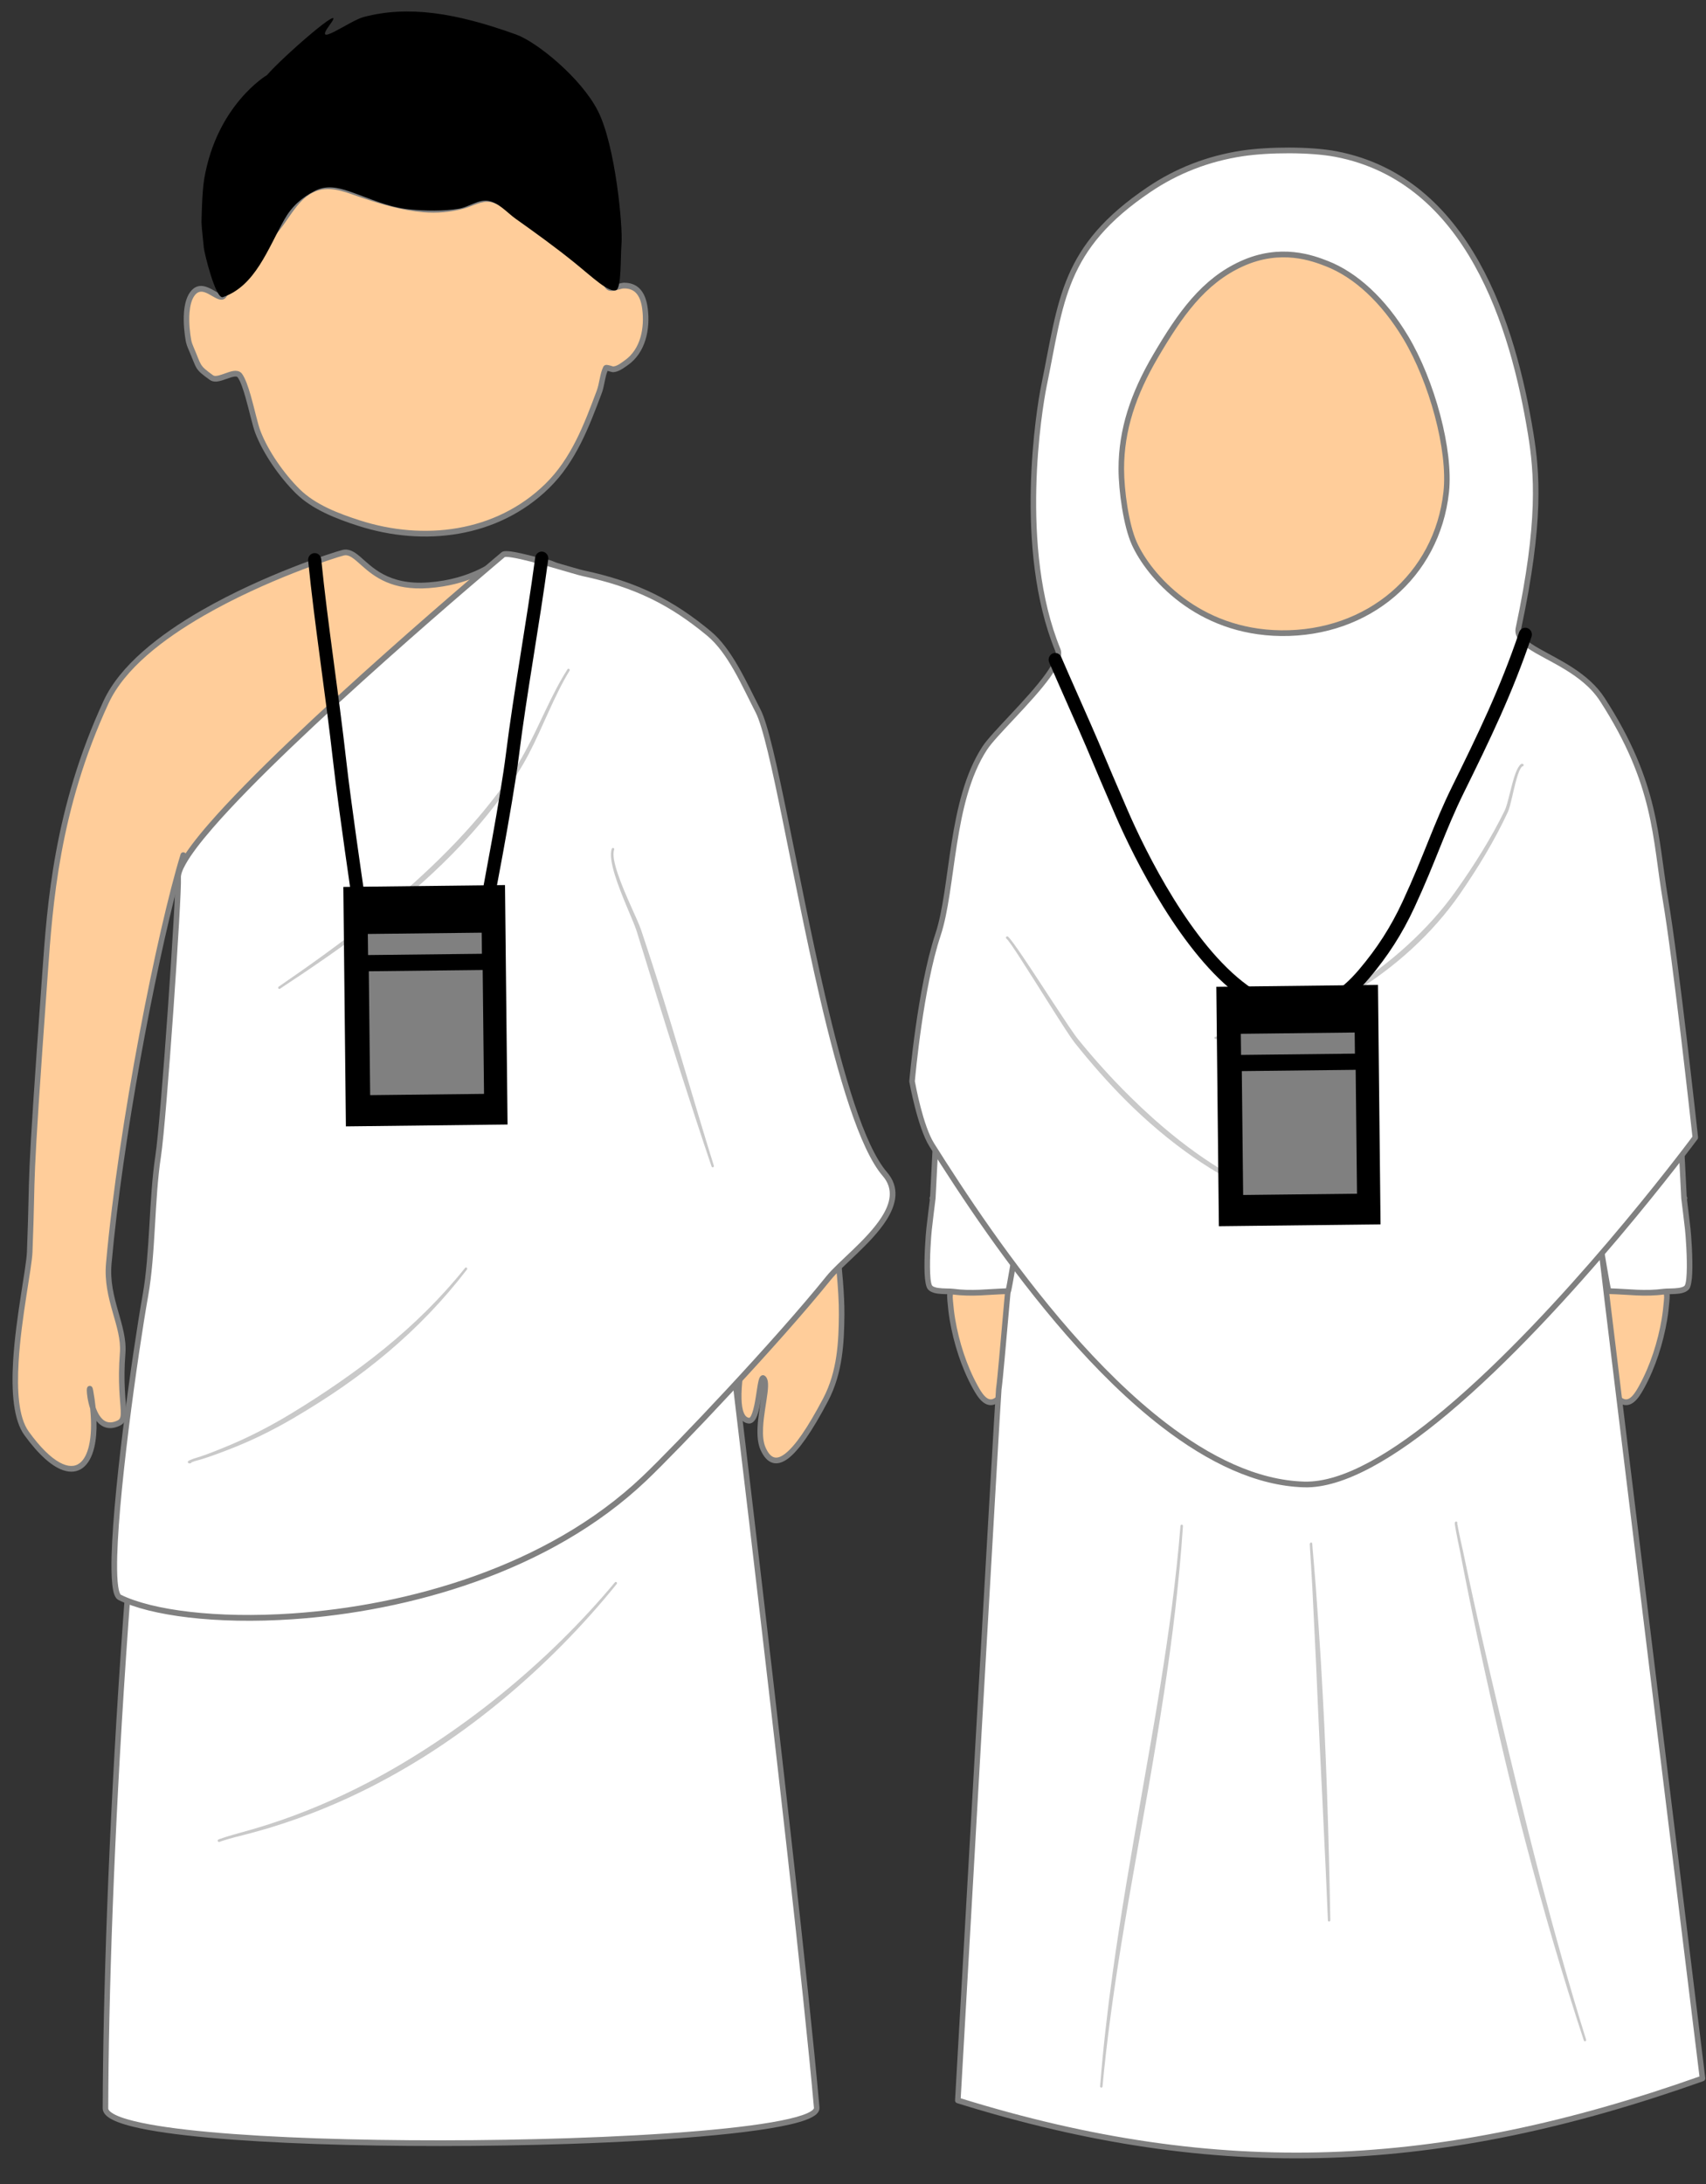 <?xml version="1.0" encoding="UTF-8"?><svg xmlns="http://www.w3.org/2000/svg" xmlns:xlink="http://www.w3.org/1999/xlink" clip-rule="evenodd" fill-rule="evenodd" height="2811.4" preserveAspectRatio="xMidYMid meet" stroke-linejoin="round" stroke-miterlimit="2" version="1.0" viewBox="370.0 105.7 2196.1 2811.4" width="2196.1" zoomAndPan="magnify"><rect x="370.0" y="105.7" width="2196.1" height="2811.4" fill="#333333" stroke="none"/><g><g><path d="M9624.33 0H12624.33V3000H9624.33z" fill="none" transform="translate(-9624.33)"/><g><g id="change1_2"><path d="M2172.51,880.705C2173.07,880.755 2172.45,881.824 2172.45,882.384C2172.45,883.625 2172.57,884.863 2172.68,886.098C2173.04,890.059 2173.48,894.02 2174.16,897.939C2176.8,913.034 2181.98,928.839 2189.56,942.174C2192.01,946.488 2196.6,954.563 2202.78,951.571C2209.41,948.36 2212.03,938.139 2213.64,931.749C2217.09,918.041 2218.76,902.671 2216.46,888.641C2215.27,881.437 2212.46,873.752 2206.82,868.835C2194.03,857.701 2172.8,866.55 2172.49,883.471L2172.51,880.705Z" fill="#ffcd9a" transform="matrix(1.904 0 0 1.964 -2543.58 40.378)"/></g><g id="change2_12"><path d="M2171.04,879.544C2174.28,863.676 2195.11,856.159 2208.05,867.421C2214.02,872.621 2217.05,880.718 2218.31,888.337C2220.65,902.615 2218.97,918.258 2215.46,932.208C2214.46,936.172 2213.07,941.556 2210.65,945.951C2208.89,949.142 2206.59,951.812 2203.6,953.259C2200.41,954.801 2197.55,954.115 2195.06,952.317C2191.96,950.071 2189.51,945.878 2187.93,943.101C2180.24,929.583 2174.99,913.563 2172.32,898.262C2171.62,894.291 2171.17,890.279 2170.81,886.265C2170.7,884.972 2170.57,883.676 2170.58,882.376C2170.58,882.272 2170.6,882.123 2170.62,881.959L2170.64,880.689C2170.64,880.27 2170.78,879.868 2171.04,879.544ZM2174.36,883.579L2174.36,883.506C2174.37,882.998 2174.4,882.499 2174.45,882.008C2174.52,881.742 2174.59,881.435 2174.61,881.262C2174.62,881.11 2174.62,880.965 2174.61,880.829C2176.93,867.234 2194.65,860.735 2205.58,870.249C2210.91,874.883 2213.49,882.156 2214.61,888.945C2216.87,902.728 2215.21,917.825 2211.82,931.291C2210.89,934.994 2209.62,940.036 2207.36,944.142C2206,946.619 2204.28,948.761 2201.96,949.883C2199.68,950.989 2197.73,949.889 2196.08,948.274C2193.99,946.215 2192.35,943.281 2191.19,941.247C2183.71,928.094 2178.61,912.504 2176.01,897.616C2175.33,893.748 2174.9,889.839 2174.55,885.93C2174.48,885.148 2174.4,884.364 2174.36,883.579Z" fill="#808080" transform="matrix(1.904 0 0 1.964 -2543.58 40.378)"/></g><g id="change1_5"><path d="M2172.51,880.705C2173.07,880.755 2172.45,881.824 2172.45,882.384C2172.45,883.625 2172.57,884.863 2172.68,886.098C2173.04,890.059 2173.48,894.02 2174.16,897.939C2176.8,913.034 2181.98,928.839 2189.56,942.174C2192.01,946.488 2196.6,954.563 2202.78,951.571C2209.41,948.36 2212.03,938.139 2213.64,931.749C2217.09,918.041 2218.76,902.671 2216.46,888.641C2215.27,881.437 2212.46,873.752 2206.82,868.835C2194.03,857.701 2172.8,866.55 2172.49,883.471L2172.51,880.705Z" fill="#ffcd9a" transform="matrix(-1.904 0 0 1.964 6652.186 40.378)"/></g><g id="change2_2"><path d="M2170.62,881.959C2170.6,882.123 2170.58,882.272 2170.58,882.376C2170.57,883.676 2170.7,884.972 2170.81,886.265C2171.17,890.279 2171.62,894.291 2172.32,898.262C2174.99,913.563 2180.24,929.583 2187.93,943.101C2189.51,945.878 2191.96,950.071 2195.06,952.317C2197.55,954.115 2200.41,954.801 2203.6,953.259C2206.59,951.812 2208.89,949.142 2210.65,945.951C2213.07,941.556 2214.46,936.172 2215.46,932.208C2218.97,918.258 2220.65,902.615 2218.31,888.337C2217.05,880.718 2214.02,872.621 2208.05,867.421C2195.11,856.159 2174.28,863.676 2171.04,879.544C2170.78,879.868 2170.64,880.27 2170.64,880.689L2170.62,881.959ZM2174.61,880.829C2174.62,880.965 2174.62,881.11 2174.61,881.262C2174.59,881.435 2174.52,881.742 2174.45,882.008C2174.4,882.499 2174.37,882.998 2174.36,883.506L2174.36,883.579C2174.4,884.364 2174.48,885.148 2174.55,885.93C2174.9,889.839 2175.33,893.748 2176.01,897.616C2178.61,912.504 2183.71,928.094 2191.19,941.247C2192.35,943.281 2193.99,946.215 2196.08,948.274C2197.73,949.889 2199.68,950.989 2201.96,949.883C2204.28,948.761 2206,946.619 2207.36,944.142C2209.62,940.036 2210.89,934.994 2211.82,931.291C2215.21,917.825 2216.87,902.728 2214.61,888.945C2213.49,882.156 2210.91,874.883 2205.58,870.249C2194.65,860.735 2176.93,867.234 2174.61,880.829Z" fill="#808080" transform="matrix(-1.904 0 0 1.964 6652.186 40.378)"/></g><g transform="matrix(1.409 0 0 1.235 -240.72 -1108.894)"><g id="change3_6"><path d="M1846.32,1850.69L1425.55,1866.43C1407.33,1864.86 1383.69,2026.64 1367.02,2186.52C1356.09,2291.3 1348.68,2409.04 1345.93,2431.33C1345.17,2437.45 1308.52,3172.47 1308.52,3172.47C1547.21,3257.37 1749.21,3246.78 1988.88,3149.54C1988.88,3149.54 1900.6,2330.09 1897.38,2295.17C1890.57,2221.33 1853.58,1796.08 1846.32,1850.69Z" fill="#fff"/></g><clipPath id="a"><path d="M1846.32,1850.69L1425.55,1866.43C1407.33,1864.86 1383.69,2026.64 1367.02,2186.52C1356.09,2291.3 1348.68,2409.04 1345.93,2431.33C1345.17,2437.45 1308.52,3172.47 1308.52,3172.47C1547.21,3257.37 1749.21,3246.78 1988.88,3149.54C1988.88,3149.54 1900.6,2330.09 1897.38,2295.17C1890.57,2221.33 1853.58,1796.08 1846.32,1850.69Z"/></clipPath><g clip-path="url(#a)"><g id="change4_6"><path d="M2328.61,1033.31C2325.67,1068.81 2320.61,1104.08 2314.76,1139.28C2310.87,1162.7 2306.59,1186.08 2302.35,1209.48C2298.81,1228.98 2295.31,1248.49 2291.97,1268.01C2288.62,1287.57 2285.48,1307.15 2282.68,1326.76C2279.18,1351.32 2276.26,1375.93 2274.26,1400.63C2274.22,1401.08 2274.55,1401.48 2275,1401.52C2275.45,1401.56 2275.84,1401.23 2275.88,1400.78C2278.86,1369.75 2283.36,1338.9 2288.48,1308.11C2291.89,1287.61 2295.61,1267.15 2299.35,1246.69C2301.85,1233.05 2304.37,1219.4 2306.82,1205.76C2310.49,1185.26 2314.04,1164.74 2317.26,1144.2C2323.05,1107.41 2327.75,1070.53 2330.28,1033.44C2330.32,1032.98 2329.97,1032.57 2329.51,1032.54C2329.04,1032.5 2328.64,1032.85 2328.61,1033.31Z" fill="#c9c9c9" transform="matrix(1.351 0 0 1.59 -1634.01 930.745)"/></g><g id="change4_7"><path d="M2417.74,1045.17C2417.75,1045.12 2417.75,1045.08 2417.75,1045.03C2417.75,1044.56 2417.37,1044.19 2416.91,1044.19C2416.84,1044.19 2416.04,1044.4 2416.05,1045.33C2416.06,1045.77 2416.11,1046.67 2416.18,1047.93C2416.5,1053.27 2417.34,1065.05 2417.76,1073.45L2420.26,1122.9C2420.76,1133.71 2421.23,1144.53 2421.73,1155.35C2422.06,1162.56 2422.4,1169.77 2422.76,1176.98C2423.3,1187.79 2423.86,1198.6 2424.41,1209.42C2425.23,1225.64 2426.04,1241.86 2426.8,1258.09C2427.32,1269.35 2427.84,1280.62 2428.31,1291.89C2428.33,1292.34 2428.7,1292.69 2429.15,1292.68C2429.6,1292.66 2429.95,1292.29 2429.94,1291.84C2429.67,1277.74 2429.37,1263.64 2428.99,1249.54C2428.61,1235.44 2428.2,1221.34 2427.68,1207.25C2427.17,1193.15 2426.61,1179.06 2425.93,1164.97C2425.24,1150.88 2424.4,1136.8 2423.59,1122.72C2423.18,1116.12 2422.75,1109.53 2422.28,1102.94C2421.59,1093.06 2420.83,1083.19 2420.12,1073.31C2419.5,1064.91 2418.37,1053.14 2417.93,1047.8C2417.83,1046.59 2417.76,1045.71 2417.74,1045.29L2417.74,1045.17Z" fill="#c9c9c9" transform="matrix(1.351 0 0 1.59 -1634.01 930.745)"/></g><g id="change4_2"><path d="M2515.73,1031.84C2515.91,1031.7 2516.03,1031.55 2515.83,1031.54C2515.87,1031.37 2515.86,1031.19 2515.8,1031.02C2515.63,1030.59 2515.14,1030.37 2514.71,1030.54C2514.53,1030.61 2514.16,1030.84 2514.12,1031.46C2514.11,1031.77 2514.17,1032.42 2514.31,1033.31C2515,1037.84 2517.48,1049.11 2517.64,1049.92C2519.57,1059.66 2521.55,1069.38 2523.58,1079.1C2525.61,1088.81 2527.69,1098.51 2529.83,1108.2C2533.38,1124.09 2536.97,1140.02 2540.7,1155.95C2543.18,1166.53 2545.72,1177.12 2548.32,1187.7C2550.49,1196.5 2552.7,1205.3 2554.96,1214.08C2557.23,1222.87 2559.55,1231.63 2561.92,1240.39C2567.85,1262.3 2574.06,1284.12 2580.61,1305.81C2587.17,1327.57 2594.1,1349.17 2601.37,1370.58C2601.51,1371.01 2601.97,1371.24 2602.39,1371.1C2602.82,1370.96 2603.05,1370.5 2602.91,1370.07C2591.84,1335.72 2581.78,1300.84 2572.3,1265.76C2566.64,1244.77 2561.21,1223.7 2555.9,1202.62C2551.91,1186.79 2547.97,1170.96 2544.12,1155.13C2540.25,1139.25 2536.42,1123.39 2532.7,1107.55C2530.41,1097.9 2528.19,1088.24 2526.01,1078.57C2523.83,1068.89 2521.69,1059.21 2519.61,1049.52C2519.43,1048.71 2516.77,1037.53 2516,1033.04C2515.93,1032.6 2515.78,1032.13 2515.73,1031.84ZM2515.83,1031.54L2515.81,1031.54C2515.72,1031.53 2515.7,1031.62 2515.72,1031.78C2515.68,1031.85 2515.62,1031.91 2515.56,1031.97L2515.64,1031.91C2515.66,1031.89 2515.68,1031.88 2515.7,1031.86L2515.73,1031.84L2515.72,1031.82L2515.72,1031.78C2515.77,1031.7 2515.8,1031.62 2515.83,1031.54Z" fill="#c9c9c9" transform="matrix(1.351 0 0 1.59 -1634.01 930.745)"/></g></g></g><g id="change2_3"><path d="M1844.23,1847.79L1425.59,1863.45C1423.55,1863.33 1421.37,1864.42 1419.25,1867.05C1416.82,1870.06 1414.27,1875.33 1411.72,1882.64C1395.77,1928.48 1377.87,2057.93 1364.5,2186.16C1353.58,2290.91 1346.17,2408.62 1343.42,2430.9C1342.66,2437.02 1305.99,3172.29 1305.99,3172.29C1305.92,3173.67 1306.66,3174.92 1307.79,3175.32C1547.02,3260.42 1749.49,3249.83 1989.71,3152.36C1990.84,3151.9 1991.55,3150.56 1991.4,3149.16C1991.4,3149.16 1903.12,2329.76 1899.89,2294.85C1894.99,2241.66 1874.44,2006.25 1860.6,1898.99C1857.09,1871.77 1853.94,1852.69 1851.64,1846.65C1851.05,1845.11 1850.39,1844.16 1849.87,1843.69C1849.21,1843.09 1848.55,1842.88 1847.93,1842.88C1847.07,1842.89 1846.11,1843.27 1845.33,1844.55C1844.97,1845.14 1844.57,1846.21 1844.23,1847.79ZM1848.11,1852.8C1849.07,1856.66 1850.13,1862.29 1851.27,1869.41C1864.67,1952.63 1889.41,2236.45 1894.86,2295.49C1897.98,2329.31 1980.87,3098.89 1986.11,3147.51C1748.48,3243.54 1547.83,3254.03 1311.16,3170.29C1313.43,3124.91 1347.7,2437.67 1348.43,2431.75C1351.19,2409.46 1358.6,2291.7 1369.53,2186.88C1382.83,2059.31 1400.54,1930.51 1416.41,1884.9C1418.64,1878.49 1420.78,1873.8 1422.91,1871.16C1423.78,1870.09 1424.53,1869.34 1425.36,1869.41C1425.45,1869.42 1425.54,1869.42 1425.63,1869.41L1846.4,1853.67C1847.06,1853.65 1847.67,1853.32 1848.11,1852.8Z" fill="#808080" transform="matrix(1.409 0 0 1.235 -240.72 -1108.894)"/></g><g id="change3_5"><path d="M2173.96,820.253C2173.11,820.729 2174.14,819.38 2173.96,820.253C2172.53,826.917 2171.1,833.574 2169.74,840.252C2168.61,845.839 2164.14,873.259 2166.57,878.042C2168.45,881.734 2176.9,881.723 2180.33,882.617C2192.35,885.757 2201.64,885.124 2214.11,886.24C2214.79,885.547 2224.69,846.096 2224.84,845.234C2225.49,841.24 2223.52,843.538 2224.04,839.523C2225.73,826.466 2213.88,844.423 2214.52,831.343C2214.76,826.556 2214.6,821.282 2210.93,817.679C2204.37,811.232 2204.88,789.512 2196.21,789.596C2193.8,789.619 2179.39,787.439 2178.25,790.351L2173.96,820.253Z" fill="#fff" transform="matrix(2.089 -.227 .199 1.953 -3133.82 539.31)"/></g><g id="change2_11"><path d="M2172.43,818.864L2176.57,790.058C2176.59,789.902 2176.63,789.75 2176.69,789.605C2176.92,789.013 2177.36,788.466 2178.03,788.047C2178.89,787.521 2180.32,787.169 2182.06,787.038C2186.88,786.676 2194.5,787.737 2196.19,787.721C2198.45,787.699 2200.25,788.771 2201.72,790.634C2202.96,792.21 2203.97,794.407 2204.83,796.924C2206.25,801.033 2207.31,806.045 2208.79,810.231C2209.66,812.716 2210.66,814.903 2212.06,816.279C2216.14,820.292 2216.48,826.113 2216.22,831.445C2216.17,832.488 2216.2,833.295 2216.32,833.909C2216.36,834.094 2216.4,834.255 2216.45,834.391C2216.48,834.445 2216.47,834.505 2216.51,834.522C2216.64,834.585 2216.81,834.53 2216.98,834.494C2217.25,834.438 2217.54,834.341 2217.83,834.228C2218.79,833.856 2219.79,833.323 2220.7,832.991C2222.44,832.351 2223.93,832.529 2224.87,833.626C2225.6,834.47 2226.18,836.273 2225.72,839.788C2225.65,840.369 2225.67,840.919 2225.68,841.036C2225.73,841.102 2225.86,841.264 2225.93,841.356C2226.13,841.627 2226.31,841.933 2226.45,842.342C2226.65,842.928 2226.79,843.84 2226.51,845.57C2226.38,846.351 2218.3,878.594 2216.18,885.543C2215.96,886.294 2215.77,886.798 2215.67,887.015C2215.52,887.333 2215.36,887.516 2215.27,887.615C2214.92,887.972 2214.45,888.151 2213.97,888.108C2201.41,886.984 2192.05,887.605 2179.93,884.441C2177.88,883.903 2174,883.69 2170.82,882.808C2168.19,882.075 2166.03,880.802 2165.09,878.959C2164.28,877.362 2164.01,873.51 2164.27,868.713C2164.83,858.555 2167.28,843.795 2168.08,839.843C2169.36,833.55 2170.71,827.276 2172.05,820.998C2171.89,820.455 2171.89,819.578 2172.41,818.893L2172.43,818.864ZM2222.42,836.39C2222.45,836.524 2222.48,836.695 2222.49,836.845C2222.53,837.46 2222.49,838.251 2222.36,839.258C2222.13,840.993 2222.32,841.905 2222.54,842.494C2222.62,842.699 2222.7,842.878 2222.8,843.039C2222.92,843.251 2223.16,843.561 2223.26,843.679C2223.26,843.83 2223.25,844.356 2223.16,844.898C2223.05,845.584 2216.72,870.825 2213.85,881.247C2213.52,882.427 2213.2,883.514 2212.97,884.262C2201.23,883.304 2192.24,883.8 2180.72,880.792C2178.67,880.257 2174.82,880.049 2171.66,879.171C2170.74,878.918 2169.9,878.61 2169.2,878.197C2168.7,877.904 2168.29,877.577 2168.06,877.124C2167.85,876.71 2167.75,876.05 2167.67,875.22C2167.51,873.578 2167.53,871.402 2167.67,868.939C2168.21,858.989 2170.62,844.532 2171.4,840.661C2172.75,833.99 2174.19,827.339 2175.61,820.683L2175.61,820.665L2175.62,820.657L2175.62,820.645C2175.64,820.516 2175.66,820.394 2175.67,820.279L2179.84,791.262C2179.99,791.194 2180.21,791.104 2180.4,791.057C2180.93,790.919 2181.58,790.833 2182.3,790.779C2187.04,790.422 2194.55,791.487 2196.22,791.471C2197.43,791.459 2198.37,792.098 2199.16,793.097C2200.17,794.383 2200.95,796.199 2201.66,798.253C2203.07,802.371 2204.14,807.394 2205.62,811.59C2206.71,814.693 2208.05,817.361 2209.8,819.079C2213.05,822.273 2213.03,826.997 2212.82,831.242C2212.65,834.761 2213.43,836.537 2214.32,837.384C2215.39,838.403 2216.92,838.489 2218.6,837.899C2219.41,837.613 2220.28,837.185 2221.1,836.825C2221.5,836.646 2222.13,836.47 2222.42,836.39Z" fill="#808080" transform="matrix(2.089 -.227 .199 1.953 -3133.82 539.31)"/></g><g id="change3_2"><path d="M2173.96,820.253C2173.11,820.729 2174.14,819.38 2173.96,820.253C2172.53,826.917 2171.1,833.574 2169.74,840.252C2168.61,845.839 2164.14,873.259 2166.57,878.042C2168.45,881.734 2176.9,881.723 2180.33,882.617C2192.35,885.757 2201.64,885.124 2214.11,886.24C2214.79,885.547 2224.69,846.096 2224.84,845.234C2225.49,841.24 2223.52,843.538 2224.04,839.523C2225.73,826.466 2213.88,844.423 2214.52,831.343C2214.76,826.556 2214.6,821.282 2210.93,817.679C2204.37,811.232 2204.88,789.512 2196.21,789.596C2193.8,789.619 2179.39,787.439 2178.25,790.351L2173.96,820.253Z" fill="#fff" transform="matrix(-2.089 -.227 -.199 1.953 7242.414 539.31)"/></g><g id="change2_9"><path d="M2225.68,841.036C2225.67,840.919 2225.65,840.369 2225.72,839.788C2226.18,836.273 2225.6,834.47 2224.87,833.626C2223.93,832.529 2222.44,832.351 2220.7,832.991C2219.79,833.323 2218.79,833.856 2217.83,834.228C2217.54,834.341 2217.25,834.438 2216.98,834.494C2216.81,834.53 2216.64,834.585 2216.51,834.522C2216.47,834.505 2216.48,834.445 2216.45,834.391C2216.4,834.255 2216.36,834.094 2216.32,833.909C2216.2,833.295 2216.17,832.488 2216.22,831.445C2216.48,826.113 2216.14,820.292 2212.06,816.279C2210.66,814.903 2209.66,812.716 2208.79,810.231C2207.31,806.045 2206.25,801.033 2204.83,796.924C2203.97,794.407 2202.96,792.21 2201.72,790.634C2200.25,788.771 2198.45,787.699 2196.19,787.721C2194.5,787.737 2186.88,786.676 2182.06,787.038C2180.32,787.169 2178.89,787.521 2178.03,788.047C2177.36,788.466 2176.92,789.013 2176.69,789.605C2176.63,789.75 2176.59,789.902 2176.57,790.058L2172.43,818.864L2172.41,818.893C2171.89,819.578 2171.89,820.455 2172.05,820.998C2170.71,827.276 2169.36,833.55 2168.08,839.843C2167.28,843.795 2164.83,858.555 2164.27,868.713C2164.01,873.51 2164.28,877.362 2165.09,878.959C2166.03,880.802 2168.19,882.075 2170.82,882.808C2174,883.69 2177.88,883.903 2179.93,884.441C2192.05,887.605 2201.41,886.984 2213.97,888.108C2214.45,888.151 2214.92,887.972 2215.27,887.615C2215.36,887.516 2215.52,887.333 2215.67,887.015C2215.77,886.798 2215.96,886.294 2216.18,885.543C2218.3,878.594 2226.38,846.351 2226.51,845.57C2226.79,843.84 2226.65,842.928 2226.45,842.342C2226.31,841.933 2226.13,841.627 2225.93,841.356C2225.86,841.264 2225.73,841.102 2225.68,841.036ZM2179.84,791.262L2175.67,820.279C2175.66,820.394 2175.64,820.516 2175.62,820.645L2175.62,820.657L2175.61,820.665L2175.61,820.683C2174.19,827.339 2172.75,833.99 2171.4,840.661C2170.62,844.532 2168.21,858.989 2167.67,868.939C2167.53,871.402 2167.51,873.578 2167.67,875.22C2167.75,876.05 2167.85,876.71 2168.06,877.124C2168.29,877.577 2168.7,877.904 2169.2,878.197C2169.9,878.61 2170.74,878.918 2171.66,879.171C2174.82,880.049 2178.67,880.257 2180.72,880.792C2192.24,883.8 2201.23,883.304 2212.97,884.262C2213.2,883.514 2213.52,882.427 2213.85,881.247C2216.72,870.825 2223.05,845.584 2223.16,844.898C2223.25,844.356 2223.26,843.83 2223.26,843.679C2223.16,843.561 2222.92,843.251 2222.8,843.039C2222.7,842.878 2222.62,842.699 2222.54,842.494C2222.32,841.905 2222.13,840.993 2222.36,839.258C2222.41,838.902 2222.44,838.572 2222.47,838.265C2222.52,837.532 2222.45,836.769 2222.4,836.396C2222.1,836.478 2221.49,836.65 2221.1,836.825C2220.28,837.185 2219.41,837.613 2218.6,837.899C2216.92,838.489 2215.39,838.403 2214.32,837.384C2213.43,836.537 2212.65,834.761 2212.82,831.242C2213.03,826.997 2213.05,822.273 2209.8,819.079C2208.05,817.361 2206.71,814.693 2205.62,811.59C2204.14,807.394 2203.07,802.371 2201.66,798.253C2200.95,796.199 2200.17,794.383 2199.16,793.097C2198.37,792.098 2197.43,791.459 2196.22,791.471C2194.55,791.487 2187.04,790.422 2182.3,790.779C2181.58,790.833 2180.93,790.919 2180.4,791.057C2180.21,791.104 2179.99,791.194 2179.84,791.262Z" fill="#808080" transform="matrix(-2.089 -.227 -.199 1.953 7242.414 539.31)"/></g><g transform="matrix(1.409 0 0 1.221 -240.72 -1234.522)"><g id="change3_3"><path d="M1624.82,2662.46C1744.76,2666.61 1982.29,2296.7 1982.29,2296.7C1982.29,2296.7 1964.87,2112.74 1955.03,2045.77C1945.38,1980.13 1947.33,1924.29 1897.42,1835.11C1873.16,1791.77 1816.3,1783.8 1820.71,1759.91C1841.52,1647.14 1837.72,1595.74 1831.85,1554.42C1816.04,1443.02 1775.74,1286.91 1653.92,1260.05C1630.53,1254.89 1592.45,1255.21 1568.71,1259.3C1537.01,1264.77 1508.45,1277.82 1483.32,1297.39C1403.98,1359.15 1403.25,1414.31 1387.2,1504.35C1382.97,1528.05 1361.87,1675.87 1399.9,1782.81C1406.89,1802.47 1345.03,1865.15 1333.07,1886.34C1301.46,1942.34 1304.7,2033.31 1290.36,2083.1C1274,2139.92 1266.71,2237.53 1266.71,2237.53C1266.71,2237.53 1273.96,2284.81 1284.75,2304.55C1297.53,2327.95 1315.47,2360.24 1337.3,2395.92C1407.08,2509.99 1516.63,2658.71 1624.82,2662.46Z" fill="#fff"/></g><clipPath id="b"><path d="M1624.82,2662.46C1744.76,2666.61 1982.29,2296.7 1982.29,2296.7C1982.29,2296.7 1964.87,2112.74 1955.03,2045.77C1945.38,1980.13 1947.33,1924.29 1897.42,1835.11C1873.16,1791.77 1816.3,1783.8 1820.71,1759.91C1841.52,1647.14 1837.72,1595.74 1831.85,1554.42C1816.04,1443.02 1775.74,1286.91 1653.92,1260.05C1630.53,1254.89 1592.45,1255.21 1568.71,1259.3C1537.01,1264.77 1508.45,1277.82 1483.32,1297.39C1403.98,1359.15 1403.25,1414.31 1387.2,1504.35C1382.97,1528.05 1361.87,1675.87 1399.9,1782.81C1406.89,1802.47 1345.03,1865.15 1333.07,1886.34C1301.46,1942.34 1304.7,2033.31 1290.36,2083.1C1274,2139.92 1266.71,2237.53 1266.71,2237.53C1266.71,2237.53 1273.96,2284.81 1284.75,2304.55C1297.53,2327.95 1315.47,2360.24 1337.3,2395.92C1407.08,2509.99 1516.63,2658.71 1624.82,2662.46Z"/></clipPath><g clip-path="url(#b)"><g id="change4_1"><path d="M2210.95,648.749C2212.11,649.58 2215.68,654.727 2220.42,661.81C2232.51,679.883 2251.8,710.478 2256.93,716.778C2267.76,729.975 2279.43,742.928 2291.99,755.065C2296.98,759.878 2302.1,764.558 2307.36,769.078C2315.26,775.865 2323.47,782.292 2331.96,788.271C2346.21,798.303 2361.26,807.071 2377.04,814.113C2392.82,821.151 2409.35,826.443 2426.57,829.557C2427.01,829.641 2427.44,829.352 2427.52,828.912C2427.6,828.472 2427.32,828.046 2426.88,827.962C2409.89,824.544 2393.64,818.951 2378.14,811.708C2362.65,804.473 2347.93,795.564 2333.96,785.471C2325.63,779.452 2317.58,773.009 2309.8,766.257C2304.61,761.757 2299.53,757.121 2294.58,752.379C2282.05,740.395 2270.28,727.717 2259.4,714.726C2254.18,708.548 2234.48,678.42 2222.09,660.668C2217.03,653.414 2213.14,648.211 2211.92,647.373C2211.54,647.106 2211.01,647.197 2210.75,647.577C2210.48,647.957 2210.57,648.482 2210.95,648.749Z" fill="#c9c9c9" transform="matrix(1.351 0 0 1.608 -1634.01 1043.96)"/></g><g id="change4_9"><path d="M2559.71,535.795L2559.87,535.795C2560.33,535.782 2560.7,535.394 2560.68,534.93C2560.67,534.467 2560.28,534.101 2559.82,534.114C2559.67,534.116 2559.49,534.099 2559.33,534.124C2559.14,534.155 2558.96,534.231 2558.81,534.343C2557.52,535.304 2556.32,537.416 2555.24,540.172C2552.28,547.745 2550.07,560.382 2547.9,564.662C2543.23,573.921 2538.01,582.944 2532.44,591.749C2526.87,600.56 2520.94,609.15 2514.81,617.508C2505.69,630.043 2494.56,641.987 2482.12,653.013C2470.21,663.572 2457.09,673.268 2443.17,681.649C2414.73,698.781 2383.09,710.48 2352.32,712.953C2351.88,712.985 2351.54,713.373 2351.57,713.82C2351.6,714.267 2351.99,714.604 2352.44,714.572C2383.6,712.625 2415.9,701.495 2444.89,684.536C2459.1,676.222 2472.53,666.52 2484.61,655.817C2497.25,644.616 2508.38,632.296 2517.55,619.488C2523.6,610.983 2529.46,602.256 2534.93,593.292C2540.4,584.324 2545.48,575.122 2550.01,565.702C2551.86,561.862 2553.64,551.526 2555.96,543.819C2557.07,540.132 2558.24,537.056 2559.71,535.795Z" fill="#c9c9c9" transform="matrix(1.351 0 0 1.608 -1634.01 1043.96)"/></g></g></g><g id="change2_5"><path d="M1624.75,2665.47C1661.16,2666.73 1708.39,2634.18 1756.52,2587.63C1867.69,2480.11 1984.3,2298.54 1984.3,2298.54C1984.7,2297.92 1984.88,2297.14 1984.81,2296.37C1984.81,2296.37 1967.37,2112.27 1957.52,2045.25C1947.82,1979.24 1949.72,1923.11 1899.52,1833.44C1884.73,1807 1858.08,1793.38 1840.04,1781.57C1834.37,1777.87 1829.59,1774.37 1826.46,1770.62C1823.88,1767.53 1822.49,1764.33 1823.18,1760.56C1844.11,1647.16 1840.25,1595.47 1834.35,1553.92C1826.4,1497.9 1812.27,1430.65 1784.83,1374.03C1757.19,1316.97 1716.09,1270.69 1654.38,1257.08C1630.77,1251.88 1592.32,1252.18 1568.34,1256.32C1536.26,1261.86 1507.37,1275.06 1481.93,1294.86C1401.83,1357.23 1400.92,1412.81 1384.72,1503.73C1380.47,1527.58 1359.29,1676.35 1397.56,1783.99C1398.2,1785.78 1397.95,1788.04 1397.24,1790.67C1395.89,1795.61 1392.83,1801.54 1388.77,1808.04C1372.21,1834.58 1339.35,1869.81 1330.97,1884.66C1314.97,1913 1307.73,1950.16 1302.74,1986.56C1297.83,2022.34 1295.1,2057.36 1287.96,2082.12C1271.52,2139.21 1264.18,2237.27 1264.18,2237.27C1264.16,2237.54 1264.17,2237.81 1264.21,2238.08C1264.21,2238.08 1271.65,2286.12 1282.62,2306.2C1295.43,2329.63 1313.39,2361.96 1335.25,2397.69C1377.26,2466.36 1433.64,2547.52 1495.46,2602.29C1536.99,2639.08 1580.99,2663.96 1624.75,2665.47L1624.75,2665.47ZM1624.89,2659.44C1582.09,2657.96 1539.11,2633.45 1498.48,2597.45C1437.07,2543.03 1381.08,2462.36 1339.35,2394.14C1317.55,2358.51 1299.64,2326.27 1286.87,2302.91C1276.84,2284.55 1269.98,2241.99 1269.26,2237.4C1269.79,2230.53 1277.08,2138.5 1292.76,2084.08C1299.96,2059.05 1302.78,2023.69 1307.74,1987.53C1312.61,1952 1319.56,1915.68 1335.17,1888.02C1343.53,1873.21 1376.32,1838.11 1392.84,1811.64C1397.29,1804.5 1400.58,1797.95 1402.05,1792.53C1403.22,1788.25 1403.27,1784.56 1402.23,1781.63C1364.45,1675.38 1385.48,1528.52 1389.67,1504.98C1405.57,1415.81 1406.13,1361.08 1484.7,1299.91C1509.54,1280.58 1537.75,1267.69 1569.07,1262.29C1592.59,1258.23 1630.3,1257.91 1653.45,1263.01C1713.57,1276.27 1753.52,1321.47 1780.44,1377.04C1807.57,1433.03 1821.49,1499.54 1829.35,1554.92C1835.18,1596.01 1838.93,1647.13 1818.24,1759.26C1816.71,1767.52 1821.09,1774.46 1829.35,1781C1837.74,1787.66 1850.21,1794.26 1862.71,1803C1874.84,1811.48 1887.04,1822 1895.31,1836.78C1944.94,1925.46 1942.94,1981.01 1952.53,2046.29C1961.9,2110.04 1978.14,2279.87 1979.66,2295.83C1970.41,2310.12 1859.4,2480.36 1753.33,2582.95C1706.34,2628.39 1660.44,2660.67 1624.89,2659.44L1624.89,2659.44Z" fill="#808080" transform="matrix(1.409 0 0 1.221 -240.72 -1234.522)"/></g><g><g id="change5_5"><path d="M2239.59,467.357C2242.81,474.842 2261.4,515.17 2264.73,522.93C2271.09,537.728 2277.64,552.438 2284.18,567.154C2297.51,597.121 2329.74,658.896 2368.47,686.212C2382.08,695.811 2396.51,701.224 2411.2,700.133C2425.87,699.042 2440.95,691.498 2455.75,674.546C2468.49,659.959 2478.19,645.396 2486.54,627.943C2501.23,597.238 2507.16,577.878 2519.89,552.824C2537.86,517.472 2552.59,488.042 2565.69,450.565C2566.5,448.248 2565.28,445.71 2562.96,444.9C2560.65,444.09 2558.11,445.313 2557.3,447.63C2544.33,484.709 2529.74,513.818 2511.97,548.796C2499.2,573.915 2493.24,593.321 2478.52,624.105C2470.53,640.806 2461.24,654.739 2449.05,668.698C2436.19,683.426 2423.28,690.318 2410.54,691.265C2397.81,692.211 2385.39,687.264 2373.59,678.945C2336.12,652.512 2305.2,592.54 2292.31,563.541C2285.78,548.86 2279.24,534.185 2272.9,519.421C2269.57,511.661 2250.98,471.331 2247.76,463.846C2246.79,461.591 2244.17,460.548 2241.92,461.517C2239.66,462.486 2238.62,465.103 2239.59,467.357Z" transform="matrix(1.904 0 0 1.964 -2543.586 40.376)"/></g><g id="change5_4"><path d="M1762.93 551.332H1872.233V708.259H1762.93z" transform="matrix(1.904 -.022 .021 1.964 -1432.456 331.738)"/></g><g id="change2_13"><path d="M1762.93 551.332H1872.233V708.259H1762.93z" fill="#808080" transform="matrix(1.341 -.015 .002 .173 -397.922 1367.368)"/></g><g id="change2_7"><path d="M1762.93 551.332H1872.233V708.259H1762.93z" fill="#808080" transform="matrix(1.341 -.015 .011 1.016 -401.603 950.609)"/></g></g><g id="change1_4"><path d="M1569.21,1363.85C1535.73,1378.96 1515.5,1407.48 1494.17,1443.45C1474.68,1476.31 1464.26,1507.25 1464.26,1540.76C1464.26,1559.63 1468.48,1589.68 1475.63,1605.32C1488.33,1633.07 1530.53,1681.84 1603.59,1682.68C1679.42,1683.56 1739.58,1633.2 1747.62,1561.03C1751.67,1524.63 1735.06,1465.05 1712.4,1427.56C1692.92,1395.32 1668.42,1373.32 1643.6,1363.72C1631.27,1358.94 1603.36,1348.43 1569.21,1363.85Z" fill="#ffcd9a" transform="matrix(1.476 0 0 1.491 -347.818 -1588.244)"/></g><g id="change2_6"><path d="M1568.23,1361.59C1534.31,1376.9 1513.72,1405.72 1492.1,1442.17C1472.36,1475.46 1461.84,1506.81 1461.84,1540.76C1461.84,1559.93 1466.17,1590.47 1473.44,1606.37C1486.35,1634.6 1529.24,1684.29 1603.56,1685.15C1680.71,1686.05 1741.84,1634.73 1750.02,1561.31C1754.12,1524.49 1737.38,1464.19 1714.46,1426.26C1694.65,1393.49 1669.7,1371.17 1644.46,1361.41C1631.82,1356.52 1603.23,1345.8 1568.23,1361.59ZM1570.18,1366.11C1603.5,1351.07 1630.72,1361.37 1642.75,1366.03C1667.15,1375.46 1691.19,1397.16 1710.35,1428.86C1732.74,1465.91 1749.22,1524.78 1745.22,1560.75C1737.32,1631.67 1678.13,1681.08 1603.61,1680.22C1531.82,1679.38 1490.3,1631.55 1477.82,1604.27C1470.79,1588.89 1466.68,1559.32 1466.68,1540.76C1466.68,1507.68 1477.01,1477.16 1496.24,1444.73C1517.28,1409.24 1537.16,1381.02 1570.18,1366.11Z" fill="#808080" transform="matrix(1.476 0 0 1.491 -347.818 -1588.244)"/></g></g><g><g id="change1_1"><path d="M970.958,1602.59C966.851,1599.96 949.598,1624.61 906.39,1628.19C858.522,1632.15 852.156,1595.67 837.944,1599.58C826.619,1602.7 681.02,1654.57 648.997,1730.92C609.314,1825.53 604.165,1909.73 600.293,1969.17C586.585,2179.61 590.987,2130.98 588.025,2215.13C587.172,2239.37 564.289,2342.45 585.514,2374.84C623.049,2432.1 647.556,2405.33 636.474,2337.49C634.414,2324.88 635.459,2378.66 659.25,2365.66C667.237,2361.3 659.056,2347.49 662.157,2304.22C663.874,2280.26 648.574,2256.55 651.092,2225.43C661.076,2102.04 692.084,1931.87 710.477,1865.83C712.072,1860.11 659.869,2463.37 701.92,2492.21C788.016,2551.24 998.644,2565.02 1113.38,2454.38C1141.24,2427.51 1076.04,1826.95 1097.86,1818.01C1111.08,1812.6 1162.53,2279.64 1162.53,2279.64C1162.53,2279.64 1142.8,2361.7 1161.68,2363.68C1169.61,2364.52 1169.84,2323.4 1173.17,2326.33C1179.12,2331.58 1165.42,2370.12 1173,2388.54C1181.83,2410 1197.46,2398.41 1222.78,2345.33C1234.41,2320.95 1235.41,2294.23 1235.61,2270.54C1235.9,2235.79 1227.27,2178.5 1232.49,2204.64C1239.05,2237.54 1227.72,2124.53 1219.33,2061.64C1200.07,1917.33 1173.04,1765.23 1161.08,1742.3C1140.66,1703.19 1108.16,1664.52 1006.29,1610.28C992.659,1603.02 989.969,1614.75 970.958,1602.59Z" fill="#ffcd9a" transform="matrix(1.614 0 0 1.462 -540.836 -1521.467)"/></g><g id="change2_14"><path d="M641.319,2363.95C643.376,2366.77 645.908,2368.87 648.948,2369.76C652.088,2370.68 655.817,2370.33 660.207,2367.93C664.142,2365.78 665.314,2361.96 665.04,2354.51C664.709,2345.49 662.512,2330.22 664.361,2304.43C665.241,2292.15 661.823,2279.93 658.447,2266.8C655.224,2254.27 652.063,2240.88 653.294,2225.66C662.251,2114.96 688.152,1966.55 706.636,1889.74C699.999,1978.82 676.322,2290.69 685.305,2427.89C686.716,2449.44 688.944,2466.73 692.139,2478.24C694.462,2486.62 697.439,2492.07 700.779,2494.37C744.099,2524.07 818.734,2542.47 896.985,2539.44C975.239,2536.42 1057.08,2511.98 1114.81,2456.3C1116.37,2454.79 1117.81,2451.81 1118.9,2447.35C1121.1,2438.35 1122.25,2422.76 1122.55,2402.24C1124.28,2286.62 1099.68,2012.34 1095.98,1884.96C1095.18,1857.36 1095.34,1836.72 1097.01,1826.21C1097.31,1824.3 1097.66,1822.75 1098.07,1821.61C1098.12,1821.72 1098.17,1821.83 1098.22,1821.94C1099,1823.83 1099.84,1826.65 1100.76,1830.31C1118.34,1900.47 1158.6,2264.28 1160.28,2279.47C1159.18,2284.13 1150.69,2321.25 1151.33,2344.73C1151.52,2351.66 1152.54,2357.45 1154.58,2361.13C1156.23,2364.11 1158.51,2365.88 1161.48,2366.19C1163.91,2366.45 1166.19,2364.47 1167.78,2360.5C1169.47,2356.24 1170.61,2349.5 1171.54,2343.13C1170.49,2351.02 1168.92,2360.51 1168.53,2369.38C1168.19,2376.97 1168.74,2384.12 1171,2389.61C1173.54,2395.79 1176.71,2399.44 1180.29,2400.71C1183.94,2402.01 1188.2,2400.95 1193.02,2396.92C1201.34,2389.94 1211.84,2373.55 1224.72,2346.53C1236.54,2321.76 1237.61,2294.63 1237.82,2270.57C1237.97,2252.55 1235.74,2228.5 1234.26,2213.06C1234.88,2213.05 1235.48,2212.74 1235.99,2211.97C1236.23,2211.62 1236.63,2210.46 1236.65,2208.48C1236.85,2194.34 1228.25,2111.72 1221.51,2061.26C1208.02,1960.16 1190.72,1855.24 1177.44,1793.51C1171.68,1766.72 1166.62,1747.98 1162.98,1741.01C1142.43,1701.64 1109.78,1662.6 1007.23,1607.99C1001.28,1604.83 997.246,1604.96 993.215,1605.43C987.994,1606.04 982.784,1607.26 972.041,1600.39C971.31,1599.92 970.402,1599.73 969.281,1599.98C968.36,1600.19 967.173,1600.77 965.726,1601.7C957.944,1606.71 940.274,1622.86 906.229,1625.68C873.637,1628.38 860.848,1611.73 851.353,1602.84C846.532,1598.33 842.338,1595.78 837.424,1597.13C830.596,1599.01 775.185,1618.52 725.001,1650.4C691.279,1671.83 659.976,1698.9 647.001,1729.84C607.168,1824.81 601.974,1909.32 598.087,1968.99C584.375,2179.49 588.778,2130.85 585.816,2215.03C585.304,2229.57 576.862,2272.47 574.776,2311.46C573.347,2338.16 575.024,2363.04 583.742,2376.34C595.373,2394.09 605.878,2403.91 614.457,2407.23C620.8,2409.68 626.226,2408.77 630.548,2405.1C634.658,2401.6 637.804,2395.45 639.599,2386.88C640.926,2380.55 641.533,2372.85 641.319,2363.95ZM970.13,1604.94C969.925,1605.01 969.459,1605.18 969.121,1605.36C967.93,1606 966.419,1607.07 964.541,1608.41C955.175,1615.1 937.333,1628.15 906.55,1630.7C876.943,1633.15 862.742,1620.58 852.95,1611.02C849.89,1608.03 847.299,1605.33 844.777,1603.59C842.707,1602.16 840.718,1601.41 838.463,1602.03C831.702,1603.89 776.846,1623.23 727.156,1654.8C694.296,1675.68 663.636,1701.86 650.993,1732.01C611.461,1826.26 606.356,1910.14 602.498,1969.36C588.796,2179.72 593.196,2131.11 590.235,2215.23C589.723,2229.78 581.28,2272.74 579.191,2311.76C577.837,2337.07 579.024,2360.72 587.287,2373.33C596.413,2387.25 604.709,2396.11 611.909,2400.47C618.361,2404.38 623.791,2404.55 627.903,2401.06C631.34,2398.14 633.795,2392.88 635.297,2385.71C637.07,2377.25 637.456,2366.24 636.256,2353.12C634.239,2346.44 633.546,2339.62 633.556,2336.81C633.561,2335.62 633.758,2334.83 633.889,2334.53C634.267,2333.64 634.846,2333.3 635.303,2333.14C635.814,2332.97 636.351,2332.99 636.907,2333.28C637.202,2333.44 637.624,2333.74 637.966,2334.41C638.132,2334.74 638.41,2335.56 638.649,2337.03C639.507,2342.28 640.154,2347.3 640.6,2352.05C641.384,2354.53 642.378,2356.96 643.623,2359.08C645.139,2361.65 647.026,2363.75 649.45,2364.68C651.874,2365.61 654.784,2365.31 658.294,2363.39C659.531,2362.72 660.139,2361.67 660.419,2360.11C660.679,2358.66 660.7,2356.89 660.621,2354.72C660.285,2345.59 658.08,2330.14 659.952,2304.02C660.79,2292.33 657.416,2280.72 654.201,2268.22C650.833,2255.12 647.603,2241.1 648.89,2225.2C658.888,2101.63 689.949,1931.21 708.369,1865.07C708.621,1864.17 709.097,1863.83 709.281,1863.69C709.907,1863.22 710.522,1863.19 711.091,1863.37C711.387,1863.46 712.562,1863.84 712.711,1865.6C712.76,1866.19 712.406,1871.76 711.694,1881.41C706.165,1956.41 680.423,2285.57 689.716,2427.52C691.095,2448.58 693.235,2465.47 696.357,2476.73C698.246,2483.54 700.346,2488.19 703.061,2490.05C745.838,2519.38 819.565,2537.39 896.835,2534.41C974.101,2531.42 1054.95,2507.43 1111.95,2452.46C1113.5,2450.96 1114.53,2447.32 1115.46,2441.99C1117.05,2432.92 1117.88,2419.3 1118.13,2402.16C1119.86,2286.59 1095.26,2012.44 1091.56,1885.13C1090.74,1857.02 1090.96,1836.01 1092.66,1825.31C1093.14,1822.24 1093.78,1819.93 1094.5,1818.45C1095.25,1816.89 1096.19,1816.02 1097.11,1815.64C1098.21,1815.19 1099.6,1815.38 1100.88,1817.21C1102.05,1818.88 1103.49,1822.88 1105.01,1828.93C1123,1900.7 1164.72,2279.33 1164.72,2279.33C1164.76,2279.66 1164.74,2279.99 1164.66,2280.31C1164.66,2280.31 1155.08,2320.05 1155.75,2344.58C1155.88,2349.51 1156.42,2353.8 1157.62,2356.92C1158.55,2359.33 1159.86,2360.96 1161.89,2361.18C1162.17,2361.21 1162.35,2360.93 1162.57,2360.65C1163.18,2359.87 1163.68,2358.71 1164.15,2357.32C1166.84,2349.36 1167.92,2334.78 1169.32,2328.55C1169.64,2327.12 1170,2326.05 1170.36,2325.39C1170.7,2324.76 1171.1,2324.35 1171.47,2324.1C1172.43,2323.45 1173.46,2323.4 1174.53,2324.34C1175.61,2325.29 1176.39,2326.89 1176.72,2329.15C1177.07,2331.58 1176.94,2334.94 1176.52,2338.9C1175.62,2347.43 1173.42,2358.98 1172.95,2369.63C1172.65,2376.32 1173.02,2382.64 1175,2387.47C1176.88,2392.02 1178.97,2394.97 1181.6,2395.9C1184.16,2396.81 1187.04,2395.68 1190.4,2392.86C1198.43,2386.13 1208.4,2370.19 1220.83,2344.13C1232.28,2320.13 1233.2,2293.83 1233.39,2270.52C1233.58,2248.37 1230.12,2217.03 1228.97,2204.15C1228.65,2200.48 1228.57,2198.11 1228.68,2197.57C1228.92,2196.32 1229.63,2195.88 1230.03,2195.69C1230.48,2195.48 1230.95,2195.43 1231.45,2195.57C1231.5,2195.59 1231.54,2195.6 1231.6,2195.62C1229.5,2166.91 1222.68,2103.53 1217.14,2062.01C1203.67,1961.08 1186.4,1856.34 1173.15,1794.71C1167.54,1768.64 1162.71,1750.37 1159.17,1743.58C1138.9,1704.74 1106.54,1666.43 1005.35,1612.56C999.039,1609.19 995.251,1610.31 990.847,1610.78C985.829,1611.31 980.093,1611.26 970.13,1604.94Z" fill="#808080" transform="matrix(1.614 0 0 1.462 -540.836 -1521.467)"/></g><g id="change1_3"><path d="M1049.87,1352.59C1050.25,1351.59 1039.15,1350.71 1037.3,1350.34C1029.34,1348.78 1021.68,1346.05 1014.38,1342.52C1001.19,1336.16 989.422,1328.19 977.435,1319.86C970.997,1315.39 963.836,1308.3 955.885,1306.77C948.186,1305.28 940.617,1310.27 933.439,1312.23C923.201,1315.03 912.843,1315.98 902.264,1315.08C885.528,1313.65 869.076,1308.59 853.253,1303.17C842.381,1299.44 830.415,1293.93 818.709,1296.95C802.198,1301.21 794.812,1318.91 785.091,1331.22C776.618,1341.95 768.511,1353.77 757.327,1361.91C751.084,1366.45 747.545,1379.88 742.766,1385.88C738.613,1391.1 726.492,1372.35 717.838,1384.22C710.854,1393.81 713.243,1414.46 714.619,1422.4C715.027,1424.76 715.781,1426.82 716.72,1429.05C723.487,1445.13 720.986,1444.13 732.935,1453.04C738.681,1457.32 751.692,1445.63 755.742,1451.55C761.627,1460.13 766.405,1488.01 769.983,1497.64C776.222,1514.43 789.044,1533.27 801.698,1546.18C814.597,1559.35 833.59,1566.78 850.738,1572.45C901.92,1589.37 960.317,1582.61 1000.69,1542.06C1021.87,1520.78 1032.18,1492.47 1042.3,1464.74C1044.53,1458.64 1044.74,1450.95 1047.52,1445.2C1047.94,1444.33 1052.38,1446.35 1053.44,1446.28C1057.2,1446.04 1060.78,1443.09 1063.71,1440.99C1077.45,1431.15 1080.78,1412.53 1078.75,1396.49C1077.45,1386.18 1073.32,1377.39 1061.78,1377.59C1058.98,1377.63 1052.12,1380.98 1049.79,1379.03C1044.26,1374.43 1047.58,1359.1 1048.46,1352.94L1049.87,1352.59Z" fill="#ffcd9a" transform="matrix(1.614 0 0 1.569 -540.836 -1688.152)"/></g><g id="change2_10"><path d="M1048.92,1447.56C1049.73,1447.78 1050.92,1448.11 1051.62,1448.31C1052.47,1448.55 1053.18,1448.65 1053.58,1448.63C1057.71,1448.35 1061.72,1445.25 1064.94,1442.94C1079.41,1432.58 1083.08,1413.06 1080.94,1396.18C1080.09,1389.38 1078,1383.24 1073.81,1379.41C1070.91,1376.76 1067.02,1375.15 1061.75,1375.24C1059.98,1375.27 1056.68,1376.5 1053.8,1377.07C1053.07,1377.22 1052.37,1377.32 1051.76,1377.29C1051.52,1377.28 1051.3,1377.31 1051.15,1377.19C1049.38,1375.71 1048.97,1372.78 1048.89,1369.57C1048.76,1364.48 1049.79,1358.66 1050.4,1354.86C1051.09,1354.68 1051.66,1354.16 1051.92,1353.46C1052.28,1352.53 1052.32,1351.14 1050.71,1350.22C1050.13,1349.9 1048.73,1349.52 1046.96,1349.23C1043.66,1348.69 1038.86,1348.26 1037.7,1348.04C1029.92,1346.51 1022.43,1343.83 1015.29,1340.39C1002.21,1334.08 990.539,1326.16 978.647,1317.9C971.983,1313.27 964.511,1306.05 956.282,1304.46C952.068,1303.64 947.884,1304.55 943.777,1305.98C940.071,1307.27 936.432,1308.99 932.887,1309.96C922.889,1312.69 912.773,1313.62 902.441,1312.74C885.876,1311.33 869.595,1306.3 853.933,1300.93C842.691,1297.08 830.291,1291.55 818.187,1294.67C809.446,1296.93 803.085,1302.69 797.658,1309.56C792.532,1316.06 788.256,1323.56 783.396,1329.71C775.049,1340.28 767.093,1351.96 756.076,1359.97C753.335,1361.96 751.013,1365.47 748.945,1369.44C746.192,1374.73 743.869,1380.86 741.077,1384.37C740.826,1384.68 740.46,1384.46 740.044,1384.32C738.797,1383.93 737.355,1383.04 735.779,1382.09C729.677,1378.43 722.159,1374.46 716.088,1382.79C713.063,1386.94 711.584,1392.98 711.087,1399.32C710.38,1408.34 711.596,1417.93 712.443,1422.83C712.884,1425.37 713.687,1427.6 714.701,1430.01C721.753,1446.77 719.21,1445.67 731.663,1454.96C733.22,1456.12 735.153,1456.5 737.322,1456.3C739.882,1456.05 742.835,1454.95 745.699,1453.9C747.76,1453.14 749.766,1452.4 751.496,1452.22C752.507,1452.12 753.408,1452.13 753.953,1452.92C756.205,1456.21 758.237,1462.47 760.145,1469.37C763.156,1480.25 765.764,1492.68 767.926,1498.5C774.27,1515.58 787.297,1534.74 800.165,1547.88C813.302,1561.28 832.615,1568.91 850.08,1574.69C902.011,1591.86 961.246,1584.91 1002.21,1543.76C1023.64,1522.24 1034.12,1493.64 1044.36,1465.59C1046.4,1460.01 1046.71,1453.07 1048.92,1447.56ZM1046.08,1353.83C1045.46,1357.81 1044.33,1364.17 1044.47,1369.7C1044.59,1374.49 1045.77,1378.67 1048.42,1380.88C1049.49,1381.77 1051.14,1382.13 1053.1,1381.92C1056.03,1381.61 1059.89,1379.97 1061.82,1379.93C1065.78,1379.87 1068.75,1380.98 1070.92,1382.97C1074.35,1386.1 1075.86,1391.23 1076.56,1396.8C1078.48,1412.01 1075.5,1429.72 1062.47,1439.05C1059.86,1440.91 1056.75,1443.66 1053.42,1443.93C1053.12,1443.84 1049.54,1442.7 1048.3,1442.64C1046.78,1442.57 1045.92,1443.37 1045.55,1444.13C1042.74,1449.95 1042.49,1457.72 1040.24,1463.89C1030.23,1491.31 1020.11,1519.32 999.168,1540.35C959.387,1580.31 901.829,1586.88 851.396,1570.21C834.565,1564.64 815.892,1557.42 803.231,1544.49C790.792,1531.8 778.175,1513.29 772.041,1496.78C769.909,1491.04 767.359,1478.78 764.389,1468.05C762.309,1460.53 759.987,1453.75 757.531,1450.17C756.298,1448.37 754.556,1447.56 752.43,1447.5C750.826,1447.45 748.953,1447.86 746.973,1448.51C744.422,1449.33 741.654,1450.54 739.097,1451.21C737.206,1451.71 735.463,1452.05 734.206,1451.12C722.761,1442.59 725.221,1443.5 718.74,1428.1C717.875,1426.04 717.17,1424.15 716.794,1421.98C715.991,1417.34 714.826,1408.25 715.495,1399.71C715.916,1394.34 717.025,1389.17 719.587,1385.66C721.971,1382.39 724.696,1382.15 727.359,1383C729.526,1383.7 731.65,1385 733.6,1386.17C735.96,1387.59 738.128,1388.8 739.868,1389.09C741.718,1389.39 743.256,1388.9 744.455,1387.4C746.933,1384.29 749.119,1379.27 751.465,1374.42C753.544,1370.12 755.709,1365.93 758.577,1363.84C769.929,1355.59 778.186,1343.62 786.786,1332.73C791.647,1326.57 795.924,1319.07 801.05,1312.58C805.874,1306.46 811.462,1301.24 819.232,1299.23C830.539,1296.32 842.072,1301.8 852.573,1305.4C868.557,1310.88 885.18,1315.97 902.086,1317.42C912.913,1318.34 923.514,1317.37 933.992,1314.5C937.625,1313.51 941.359,1311.76 945.157,1310.43C948.554,1309.25 952.003,1308.4 955.489,1309.08C963.162,1310.56 970.01,1317.51 976.223,1321.82C988.305,1330.22 1000.17,1338.25 1013.46,1344.66C1020.92,1348.26 1028.76,1351.05 1036.9,1352.65C1038.05,1352.88 1042.74,1353.31 1046.08,1353.83Z" fill="#808080" transform="matrix(1.614 0 0 1.569 -540.836 -1688.152)"/></g><g transform="matrix(1.378 0 0 1.802 -478.23 -2070.286)"><g id="change3_1"><path d="M1267.1,1970.97L786.219,1988.86C734.183,2249.07 714.645,2554.68 714.077,2713.39C713.947,2749.47 1382.08,2743.79 1378.5,2712.98C1358.21,2538.65 1267.1,1970.97 1267.1,1970.97Z" fill="#fff"/></g><clipPath id="c"><path d="M1267.1,1970.97L786.219,1988.86C734.183,2249.07 714.645,2554.68 714.077,2713.39C713.947,2749.47 1382.08,2743.79 1378.5,2712.98C1358.21,2538.65 1267.1,1970.97 1267.1,1970.97Z"/></clipPath><g clip-path="url(#c)"><g id="change4_5"><path d="M1680.12,1239.66C1682.21,1238.99 1687.07,1237.59 1689.18,1237.08C1693.29,1236.08 1697.4,1235.06 1701.51,1233.98C1705.61,1232.91 1709.7,1231.78 1713.77,1230.59C1725.18,1227.22 1736.59,1223.31 1747.81,1218.91C1759.04,1214.52 1770.07,1209.64 1780.76,1204.41C1796.68,1196.56 1812.39,1187.72 1827.64,1177.9C1842.66,1168.22 1857.24,1157.63 1871.26,1146.34C1899.47,1123.64 1925.36,1098.04 1947.89,1071.01C1948.18,1070.67 1948.13,1070.16 1947.79,1069.87C1947.45,1069.58 1946.94,1069.62 1946.65,1069.96C1923.8,1096.51 1897.52,1121.45 1869.18,1143.72C1855.12,1154.77 1840.53,1165.14 1825.61,1174.74C1810.47,1184.48 1795,1193.46 1779.24,1201.36C1768.7,1206.69 1757.8,1211.65 1746.71,1216.18C1735.63,1220.71 1724.37,1224.81 1713.08,1228.33C1709.06,1229.59 1705.01,1230.78 1700.95,1231.93C1696.88,1233.08 1692.8,1234.17 1688.72,1235.25C1686.35,1235.87 1680.58,1237.66 1678.98,1238.24C1678.47,1238.42 1678.21,1238.64 1678.18,1238.68C1677.82,1239.15 1677.96,1239.53 1678.24,1239.81C1678.3,1239.87 1678.53,1240.12 1679.01,1240.06C1679.11,1240.04 1679.34,1240 1679.69,1239.9C1679.86,1239.86 1680.01,1239.78 1680.12,1239.66ZM1679.42,1239.88C1679.32,1239.9 1679.24,1239.91 1679.26,1239.95C1679.3,1240.04 1679.37,1239.96 1679.42,1239.88Z" fill="#c9c9c9" transform="matrix(1.381 0 0 1.09 -1498.35 1171.49)"/></g></g></g><g id="change2_8"><path d="M1269.67,1970.72C1269.5,1969.66 1268.33,1968.88 1266.98,1968.93L786.097,1986.82C784.87,1986.87 783.853,1987.59 783.661,1988.54C731.602,2248.86 712.055,2554.61 711.487,2713.38C711.479,2715.66 713.235,2717.96 717.09,2719.99C721.649,2722.4 729.442,2724.62 739.988,2726.59C807.761,2739.24 992.649,2742.74 1146.21,2738.87C1248.79,2736.28 1337.4,2730.38 1368.01,2721.81C1373.05,2720.4 1376.62,2718.87 1378.63,2717.32C1380.52,2715.87 1381.25,2714.32 1381.08,2712.79C1360.79,2538.45 1269.67,1970.72 1269.67,1970.72ZM1264.84,1973.1C1270.56,2008.81 1356.31,2544.69 1375.92,2713.16C1375.96,2713.53 1375.66,2713.85 1375.26,2714.2C1374.74,2714.64 1374.03,2715.07 1373.15,2715.5C1369.15,2717.47 1362.1,2719.26 1352.52,2720.96C1313.87,2727.82 1235.27,2732.53 1146.05,2734.78C992.998,2738.64 808.726,2735.22 741.179,2722.61C731.427,2720.79 724.183,2718.82 719.967,2716.6C717.966,2715.54 716.662,2714.58 716.666,2713.39C717.233,2555.09 736.681,2250.56 788.449,1990.83C821.389,1989.6 1229.82,1974.4 1264.84,1973.1L1264.84,1973.1Z" fill="#808080" transform="matrix(1.378 0 0 1.802 -478.23 -2070.286)"/></g><g transform="matrix(1.409 0 0 1.434 -360.81 -1482.136)"><g id="change3_4"><path d="M978.47,1605.06C978.47,1605.06 678.526,1852.27 681.392,1895.39C682.365,1910.03 668.283,2112.21 663.169,2145C657.163,2183.51 658.416,2232.1 651.48,2270.25C640.247,2332.03 611.651,2533.12 627.995,2541.02C700.695,2576.16 960.939,2571.08 1107.32,2434.4C1137.39,2406.32 1228.6,2311.85 1275.7,2254.37C1293.39,2232.79 1354.92,2192.71 1327.06,2161.04C1274.51,2101.29 1233.22,1787.32 1211.29,1745.46C1198.48,1721.01 1185.75,1691.59 1166.21,1675.71C1132.73,1648.49 1100.66,1632.09 1051.27,1621.78C1043,1620.05 983.315,1601.13 978.47,1605.06Z" fill="#fff"/></g><clipPath id="d"><path d="M978.47,1605.06C978.47,1605.06 678.526,1852.27 681.392,1895.39C682.365,1910.03 668.283,2112.21 663.169,2145C657.163,2183.51 658.416,2232.1 651.48,2270.25C640.247,2332.03 611.651,2533.12 627.995,2541.02C700.695,2576.16 960.939,2571.08 1107.32,2434.4C1137.39,2406.32 1228.6,2311.85 1275.7,2254.37C1293.39,2232.79 1354.92,2192.71 1327.06,2161.04C1274.51,2101.29 1233.22,1787.32 1211.29,1745.46C1198.48,1721.01 1185.75,1691.59 1166.21,1675.71C1132.73,1648.49 1100.66,1632.09 1051.27,1621.78C1043,1620.05 983.315,1601.13 978.47,1605.06Z"/></clipPath><g clip-path="url(#d)"><g id="change4_8"><path d="M1914.09,472.27C1903.14,488.876 1895.46,508.541 1885.27,526.585C1882.77,531.014 1880.12,535.347 1877.23,539.508C1867.53,553.522 1856.64,566.618 1844.97,579.042C1837.21,587.301 1829.09,595.255 1820.7,602.951C1808.16,614.459 1795.01,625.386 1781.5,635.825C1761.07,651.608 1739.86,666.327 1718.8,680.342C1718.43,680.587 1718.32,681.091 1718.57,681.466C1718.81,681.841 1719.31,681.947 1719.69,681.702C1741.05,668.051 1762.63,653.767 1783.35,638.264C1797.11,627.973 1810.5,617.169 1823.18,605.671C1831.69,597.962 1839.88,589.938 1847.67,581.566C1859.39,568.954 1870.17,555.536 1879.81,541.272C1882.68,536.986 1885.32,532.534 1887.79,527.977C1897.64,509.778 1904.89,489.975 1915.5,473.182C1915.75,472.792 1915.64,472.271 1915.25,472.019C1914.86,471.768 1914.34,471.88 1914.09,472.27Z" fill="#c9c9c9" transform="matrix(1.351 0 0 1.369 -1548.81 1061.48)"/></g><g id="change4_4"><path d="M1944.07,589.928C1942.7,593.474 1943.83,599.874 1946.14,607.154C1950.47,620.751 1958.83,637.554 1960.87,643.932C1963.37,651.656 1965.82,659.395 1968.28,667.131C1970.74,674.867 1973.18,682.608 1975.65,690.343C1977.62,696.532 1979.61,702.717 1981.61,708.897C1984.61,718.17 1987.64,727.433 1990.69,736.69C1997.48,757.265 2004.4,777.79 2011.53,798.25C2011.67,798.675 2012.13,798.904 2012.56,798.762C2012.99,798.619 2013.21,798.159 2013.07,797.734C2006.11,776.088 1999.47,754.347 1992.78,732.615C1990.11,723.921 1987.43,715.229 1984.71,706.548C1982.9,700.76 1981.07,694.977 1979.21,689.203C1976.73,681.468 1974.2,673.748 1971.63,666.039C1969.07,658.328 1966.45,650.638 1963.81,642.951C1961.61,636.614 1952.87,619.979 1948.18,606.476C1945.85,599.751 1944.46,593.849 1945.65,590.512C1945.81,590.076 1945.59,589.592 1945.15,589.431C1944.72,589.27 1944.23,589.493 1944.07,589.928Z" fill="#c9c9c9" transform="matrix(1.351 0 0 1.369 -1548.81 1061.48)"/></g><g id="change4_3"><path d="M1659.85,992.201C1660.68,991.893 1661.75,991.505 1661.9,991.466C1664.97,990.696 1667.99,989.798 1670.99,988.821C1675.46,987.362 1679.87,985.725 1684.31,984.083C1692.12,981.18 1699.75,977.966 1707.24,974.434C1714.73,970.903 1722.07,967.052 1729.32,962.933C1740.49,956.52 1751.37,949.919 1761.83,942.876C1772.47,935.715 1782.7,928.132 1792.53,920.088C1812.05,904.103 1829.94,886.224 1846.11,865.772C1846.39,865.423 1846.33,864.912 1845.98,864.63C1845.64,864.348 1845.12,864.402 1844.84,864.751C1828.33,884.696 1810.09,901.936 1790.43,917.487C1780.55,925.304 1770.3,932.671 1759.74,939.765C1749.34,946.753 1738.65,953.508 1727.61,959.979C1720.5,964.186 1713.29,968.109 1705.95,971.758C1698.6,975.409 1691.12,978.786 1683.44,981.841C1679.08,983.583 1674.74,985.318 1670.33,986.882C1667.4,987.921 1664.45,988.885 1661.44,989.723C1661.11,989.815 1658.11,990.929 1657.7,991.298C1657.21,991.741 1657.34,992.203 1657.51,992.465C1657.6,992.607 1657.77,992.835 1658.18,992.888C1658.33,992.907 1658.65,992.903 1659.17,992.812C1659.51,992.759 1659.77,992.511 1659.85,992.201ZM1658.66,991.205C1658.53,991.077 1658.4,991.009 1658.4,991.201C1658.39,991.268 1658.51,991.241 1658.66,991.205Z" fill="#c9c9c9" transform="matrix(1.351 0 0 1.369 -1548.81 1061.48)"/></g></g></g><g id="change2_1"><path d="M976.863,1603.02C976.858,1603.02 976.852,1603.03 976.846,1603.03C976.846,1603.03 784.672,1761.44 709.268,1846.9C697.826,1859.87 689.054,1871.18 683.983,1880.04C680.304,1886.47 678.571,1891.76 678.823,1895.56C679.794,1910.17 665.728,2111.88 660.626,2144.59C654.624,2183.08 655.881,2231.65 648.948,2269.78C639.944,2319.3 619.82,2458.17 620.509,2515.79C620.635,2526.26 621.489,2534.15 623.118,2538.51C624.094,2541.11 625.46,2542.68 626.887,2543.37C656.204,2557.54 715.762,2565.34 786.135,2560.64C891.363,2553.61 1020.8,2518.74 1109.06,2436.32C1139.18,2408.2 1230.51,2313.6 1277.68,2256.04C1288.33,2243.04 1314.8,2223.34 1328.26,2202.8C1337.89,2188.09 1341,2172.97 1328.98,2159.3C1308.12,2135.58 1289.2,2071.43 1272.42,2000.39C1247.02,1892.78 1226.76,1769.41 1213.56,1744.24C1200.59,1719.48 1187.6,1689.75 1167.83,1673.68C1134.02,1646.2 1101.65,1629.63 1051.79,1619.22C1045.16,1617.84 1005.57,1605.44 987.51,1602.55C984.048,1601.99 981.306,1601.8 979.609,1602C978.329,1602.15 977.425,1602.57 976.863,1603.02ZM979.905,1607.24C980.098,1607.21 980.666,1607.13 981.128,1607.13C982.54,1607.13 984.44,1607.34 986.706,1607.7C1004.7,1610.58 1044.15,1622.95 1050.75,1624.33C1099.67,1634.55 1131.44,1650.79 1164.6,1677.75C1183.89,1693.43 1196.36,1722.54 1209.01,1746.68C1222.14,1771.74 1242.13,1894.52 1267.42,2001.6C1284.44,2073.7 1303.96,2138.7 1325.14,2162.78C1335.4,2174.45 1332.2,2187.35 1323.96,2199.92C1310.62,2220.3 1284.29,2239.8 1273.72,2252.7C1226.68,2310.11 1135.6,2404.44 1105.57,2432.49C1018.18,2514.09 889.981,2548.47 785.797,2555.43C716.563,2560.06 657.946,2552.61 629.103,2538.66C628.846,2538.54 628.684,2538.23 628.482,2537.87C628.059,2537.12 627.707,2536.12 627.393,2534.92C626.283,2530.66 625.757,2524.07 625.657,2515.72C624.971,2458.34 645.044,2320.04 654.011,2270.72C660.951,2232.55 659.703,2183.93 665.711,2145.41C670.837,2112.54 684.936,1909.88 683.96,1895.21C683.754,1892.12 685.438,1887.9 688.436,1882.66C693.379,1874.03 701.953,1863.02 713.106,1850.38C786.963,1766.67 973.115,1612.84 979.905,1607.24Z" fill="#808080" transform="matrix(1.409 0 0 1.434 -360.81 -1482.136)"/></g><g id="change5_1"><path d="M727.227,1289.95C725.382,1301.01 725.042,1325.33 725.053,1325.9C725.137,1330.19 726.774,1344.26 726.899,1346.55C727.077,1349.84 736.257,1389.1 742.116,1387.05C767.903,1378.02 777.953,1347.38 791.231,1323.22C796.959,1312.8 805.003,1305.21 815.909,1299.68C824.896,1295.12 833.916,1297.15 842.868,1300.28C859.157,1305.98 873.397,1313.25 890.843,1315.07C903.25,1316.36 918.301,1316.65 930.584,1314.48C938.018,1313.17 945.753,1306.97 953.382,1308.03C961.901,1309.22 968.91,1317.88 975.5,1322.69C991.197,1334.16 1007.47,1346.23 1022.44,1358.7C1037.08,1370.89 1049.88,1383.65 1055.76,1381.32C1060.04,1379.62 1059.15,1354.23 1060.04,1343.14C1061.14,1329.5 1055.3,1263.11 1041.31,1234.53C1028.03,1207.41 992.621,1177.82 976.077,1171.67C927.601,1153.66 889.771,1147.71 854.479,1157.24C842.839,1160.38 812.363,1184.32 827.757,1163.07C842.28,1143.03 790.245,1189.47 777.303,1204.89C777.303,1204.89 737.399,1228.99 727.227,1289.95Z" transform="matrix(1.614 0 0 1.569 -540.836 -1688.152)"/></g><g><g id="change5_2"><path d="M1738.58,400.633C1742.98,443.241 1750.06,485.877 1755.66,533.945C1759.01,562.69 1768.63,625.834 1768.63,625.834C1768.88,627.462 1770,628.819 1771.56,629.362C1771.56,629.362 1790.79,636.041 1799.53,637.373C1823.3,640.993 1858.4,637.251 1858.4,637.251C1860.33,637.044 1861.9,635.609 1862.28,633.706C1862.28,633.706 1876.96,560.634 1881.05,528.876C1886.5,486.629 1894.93,443.139 1900.91,399.806C1901.25,397.375 1899.55,395.129 1897.12,394.794C1894.68,394.458 1892.44,396.159 1892.1,398.59C1886.12,441.949 1877.69,485.466 1872.24,527.738C1868.68,555.333 1857.08,614.299 1854.21,628.722C1845.23,629.525 1819.45,631.412 1800.87,628.582C1794.51,627.614 1782.29,623.617 1777.02,621.833C1775.16,609.57 1767.42,558.05 1764.49,532.917C1758.9,484.89 1751.82,442.291 1747.42,399.719C1747.17,397.278 1744.99,395.502 1742.54,395.754C1740.1,396.006 1738.33,398.193 1738.58,400.633Z" transform="matrix(1.904 0 0 1.964 -2543.591 40.37)"/></g><g id="change5_3"><path d="M1762.93 551.332H1872.233V708.259H1762.93z" transform="matrix(1.904 -.022 .021 1.964 -2556.233 203.224)"/></g><g id="change2_15"><path d="M1762.93 551.332H1872.233V708.259H1762.93z" fill="#808080" transform="matrix(1.341 -.015 .002 .173 -1521.7 1238.854)"/></g><g id="change2_4"><path d="M1762.93 551.332H1872.233V708.259H1762.93z" fill="#808080" transform="matrix(1.341 -.015 .011 1.016 -1525.383 822.11)"/></g></g></g></g></g></svg>